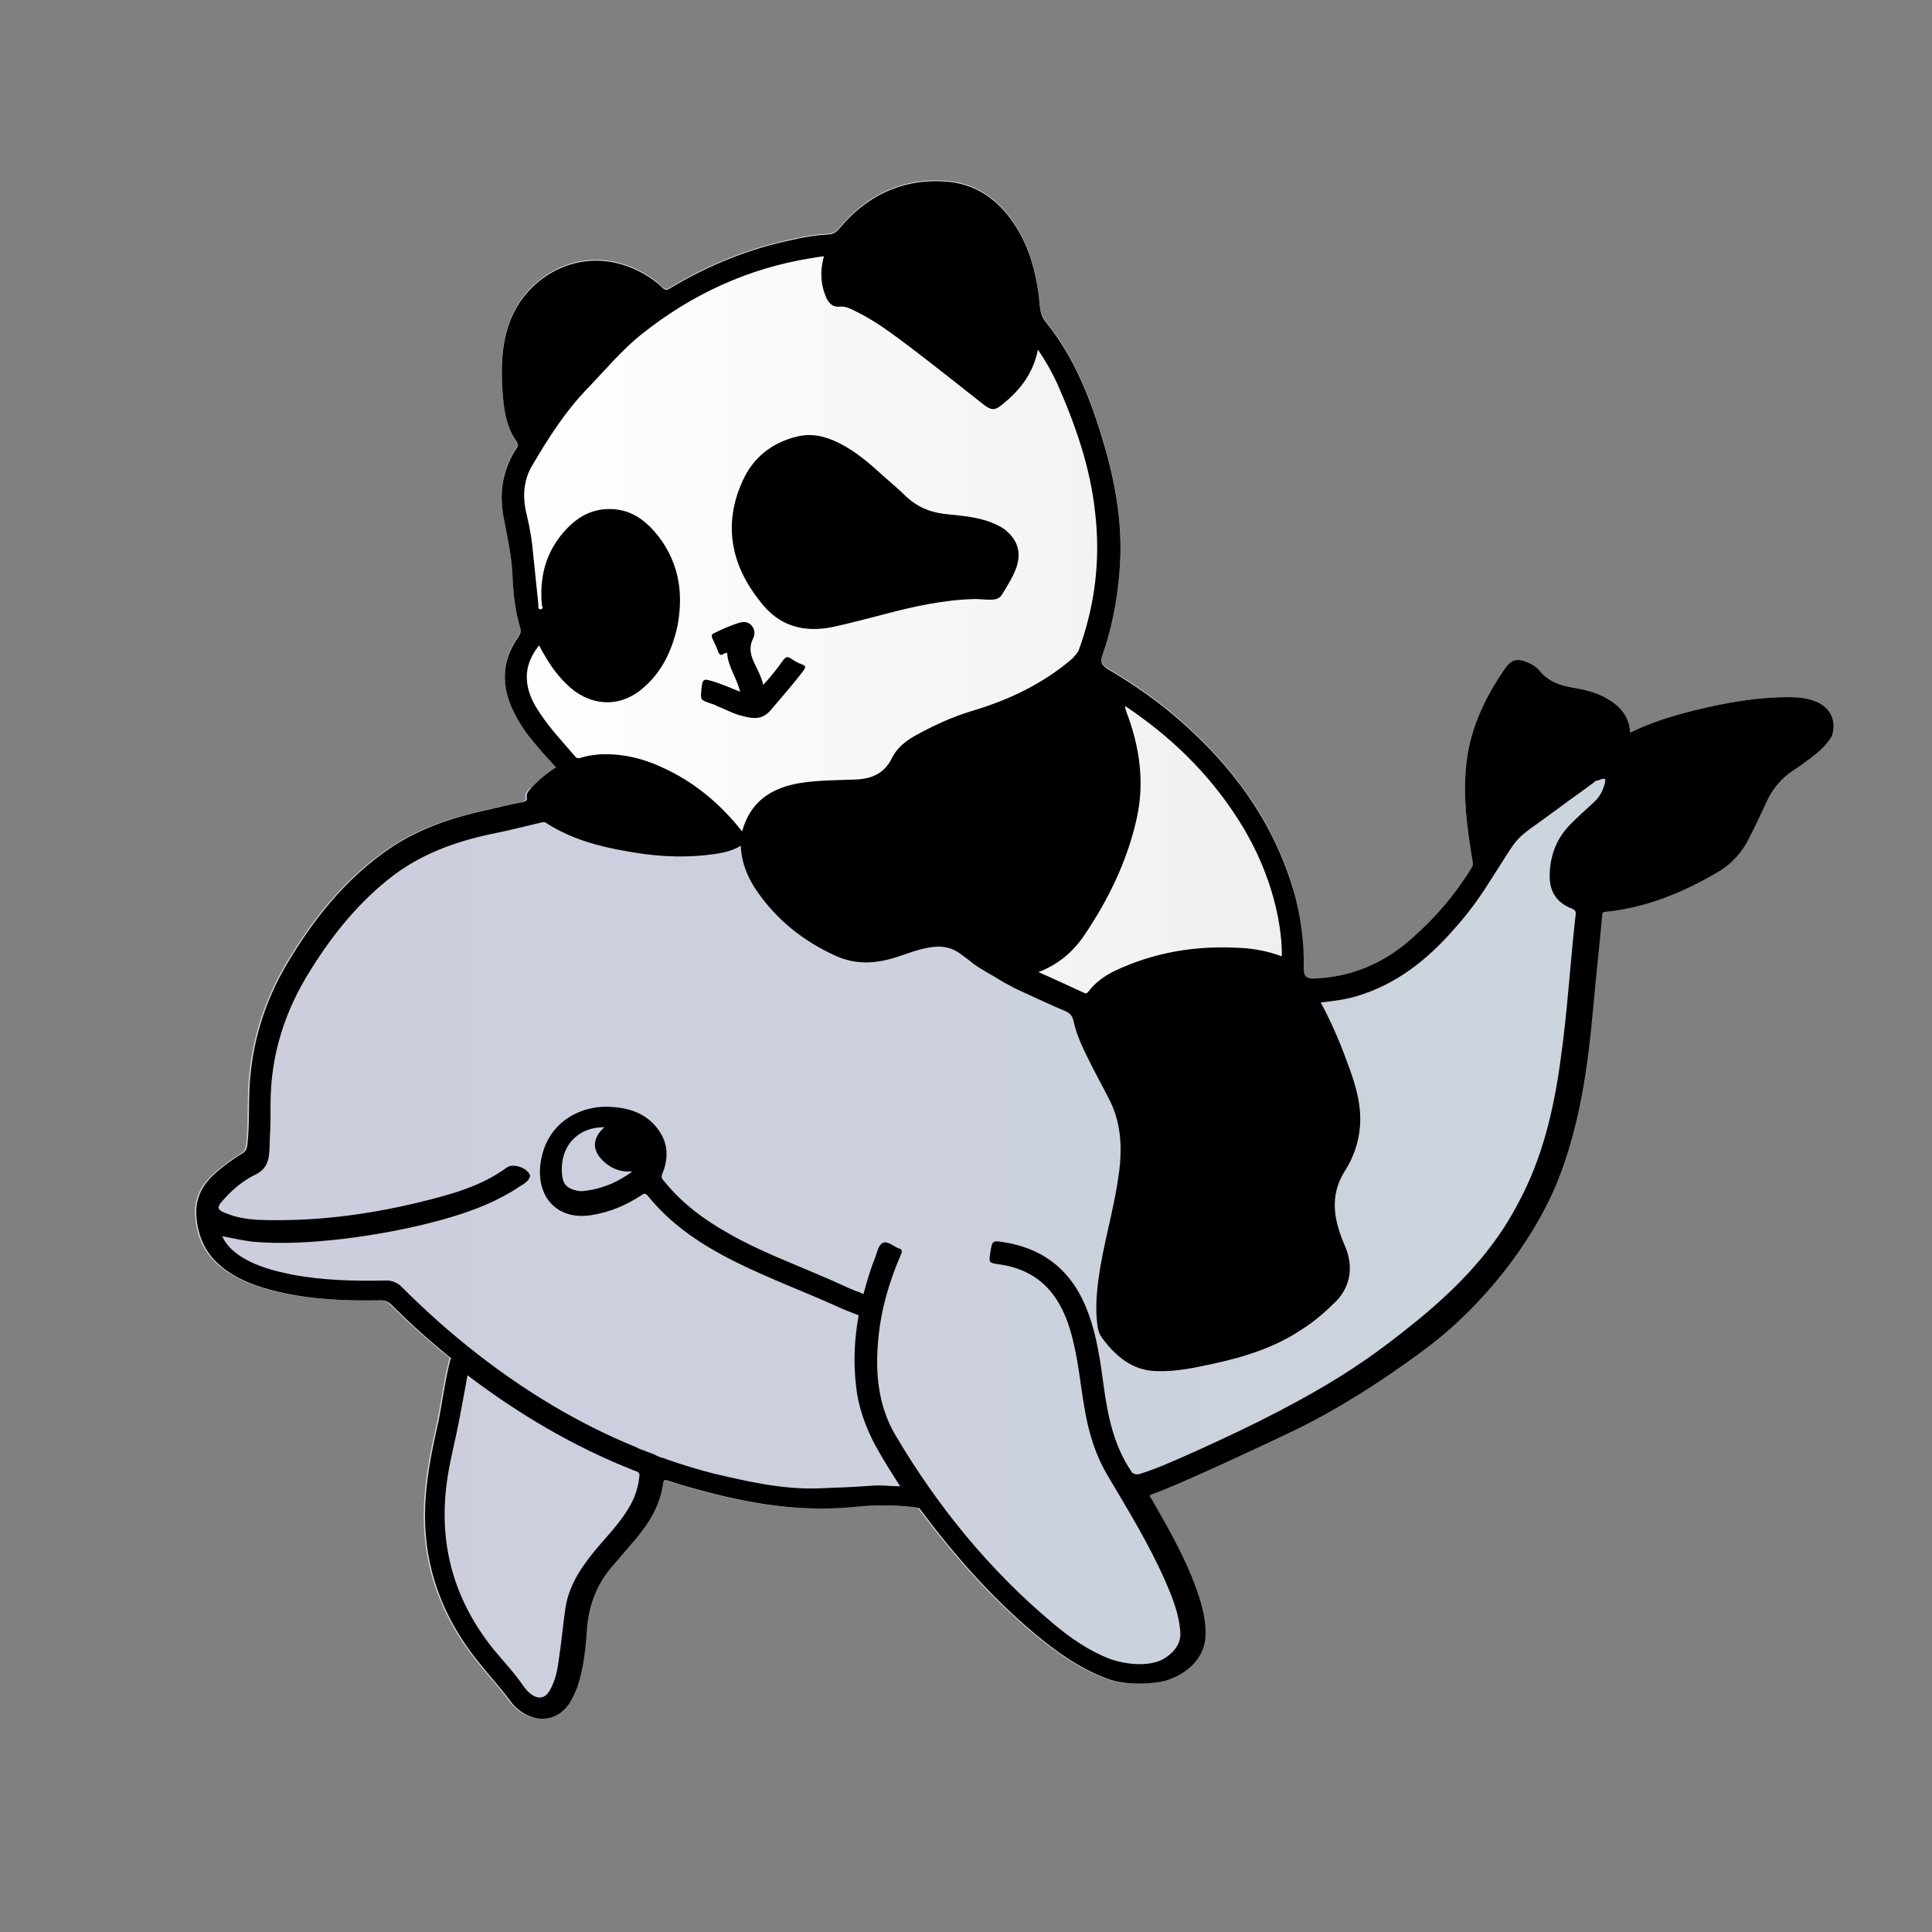 <svg viewBox="0 0 283.5 283.5" xml:space="preserve" xmlns="http://www.w3.org/2000/svg">
  <rect x="0" y="0" width="283.5" height="283.5" fill="#808080" stroke="none"/>
  <defs>
    <linearGradient id="panda-a" x1="28.566" x2="268.83" y1="174.55" y2="174.55" gradientUnits="userSpaceOnUse">
      <stop stop-color="#cccddd" offset="0"/>
      <stop stop-color="#ccd6dd" offset="1"/>
    </linearGradient>
    <linearGradient id="panda-b" x1="73.615" x2="190.01" y1="89.05" y2="89.05" gradientUnits="userSpaceOnUse">
      <stop stop-color="#fff" offset="0"/>
      <stop stop-color="#efefef" offset="1"/>
    </linearGradient>
  </defs>
  <path fill="url(#panda-a)" d="M266.1 102.8c-1.2-.4-2.4-.5-3.6-.5-4.7 0-9.2.8-13.7 1.9-3.3.8-6.5 1.8-9.6 3.3-.1-2.4-1.5-3.9-3.4-5-1.5-.9-3.3-1.3-5-1.6-1.9-.3-3.6-.9-4.9-2.5-.4-.5-.9-.8-1.5-1.1-1.8-.8-2.6-.6-3.7 1-2.8 4.1-4.9 8.5-5.5 13.5s.1 9.8.9 14.7c.1.4 0 .6-.2.9-2.3 3.8-4.1 8.5-7.5 11.5-4.1 3.7-32 13.4-37.6 13.6-1.1 0-50.9-23.4-50.9-24.5.1-4-41.1-13.4-42.2-12.3-.4.4-.7.8-.6 1.3s-.2.6-.6.7c-1.7.3-3.3.7-5 1.1-5.6 1.2-10.9 3-15.5 6.4-5.9 4.3-10.3 9.9-14 16.1-3.4 5.7-5.3 11.9-5.6 18.6-.1 2.7 0 5.4-.3 8.1-.1.7-.3 1-.8 1.3-1.2.7-2.4 1.6-3.5 2.5-2 1.7-3.3 3.6-3.2 6.4.2 3.3 1.4 5.9 4 7.9 2.3 1.8 5 2.7 7.8 3.4 5 1.2 10.1 1.4 15.2 1.3.7 0 1.2.2 1.7.7 2.8 2.8 5.7 5.4 8.7 7.8-.1.2-.2.5-.3 1-.5 1.9-1.1 6-1.5 8-.8 3.6-1.6 7.2-1.9 11-.7 8.1 1.3 15.4 5.8 22 2.1 3.1 4.7 5.7 6.9 8.7.3.4.8.8 1.2 1.1 2.6 1.9 5.7 1.3 7.3-1.4.4-.7.7-1.4 1-2.1.9-2.7 1.2-5.4 1.4-8.2.2-3.5 1.3-6.7 3.6-9.4l3.6-4.2c2-2.4 3.6-5 4-8.2.1-.6.4-.4.8-.3 1.8.6 3.6 1.1 5.5 1.6 7.2 1.9 14.5 3 22 2.2 2.5-.3 6.8-.3 9.3.2 5 6.7 10.4 12.9 16.8 18.3 3.2 2.7 6.7 5.2 10.7 6.7 2.9 1.1 6.9.8 8.7.3 3.1-1 5.6-3.2 5.8-6.5.1-3.2-1-6.1-2.1-8.9-1.6-3.9-3.7-7.5-5.8-11.2-.2-.3-.6-.6.2-.8 3.1-1 17.4-7.7 20.3-9.1 8.6-4.1 16.7-9.9 20.5-12.8 7.6-5.9 14.7-14.7 18.4-23.6 3.4-8.3 4.6-17.1 5.4-26 .4-4.5.9-8.9 1.3-13.4 0-.4.2-.5.5-.5 5.9-.6 11.3-2.8 16.4-5.8 2.1-1.2 3.7-3 4.7-5.1.9-1.7 1.7-3.5 2.5-5.2.9-2 2.2-3.5 4-4.7.8-.5 1.6-1.1 2.4-1.7 1.2-.9 2.4-1.9 3.2-3.3.9-2.2.1-4.3-2.5-5.2z"/>
  <path fill="url(#panda-b)" d="M188.4 150.8c.1-4 2.4-16.8 1.3-20.6-3-9.9-8.9-17.9-16.6-24.6-3.3-2.9-6.8-5.3-10.5-7.5-1-.6-1.2-1.1-.8-2.2 1.6-4.6 2.4-9.4 2.6-14.3.2-6.4-1.1-12.5-3-18.5-1.8-5.7-4.1-11.2-7.9-15.9-.6-.7-.8-1.4-.9-2.2-.1-.7-.1-1.3-.2-2-.5-3.5-1.4-6.8-3.3-9.8-2.5-4-6-6.5-10.8-6.7-6.1-.3-11.2 2.2-15.1 6.9-.5.6-1 .9-1.7.9-1.6.1-3.2.3-4.8.7-6.6 1.3-12.7 3.8-18.4 7.2-.5.3-.7.3-1.1-.1-.8-.8-1.7-1.4-2.7-2-8.6-4.9-17.3.1-19.8 7.3-1.2 3.4-1.2 7.1-.9 10.7.2 2.3.6 4.5 1.9 6.4.4.5.4.8 0 1.3-2.1 3.3-2.5 6.8-1.7 10.5.5 2.7 1.1 5.3 1.2 8.1.1 2.5.4 5.1 1.1 7.5.2.6.1.9-.2 1.4-2.3 3.2-2.6 6.6-1.1 10.2.8 1.8 1.8 3.5 3.1 5 1.1 1.4 2.3 2.7 3.5 4-1.4.9 20.1 7.2 20.5 7.4 6 2.5 56.8 27 58.3 27.8 8.6 4.6 28 4.3 28 3.1z"/>
  <g>
    <path d="M122.2 92c2.4-.5 4.9-1.2 7.3-1.8 4.5-1.2 9-2.2 13.6-2.3.7 0 1.4.1 2.2.1.7 0 1.3-.1 1.7-.7.8-1.3 1.7-2.7 2.2-4.2.6-1.9.2-3.6-1.3-5-.7-.7-1.6-1.1-2.6-1.5-1.9-.7-3.9-.9-5.9-1.1-2.5-.2-4.6-.9-6.5-2.7-1-1-2.1-1.9-3.1-2.8-2.1-1.9-4.1-3.7-6.7-5-2-1-4.1-1.5-6.3-.9-3.6.9-6.3 3.1-7.8 6.4-2.9 6.3-1.8 12.3 2.5 17.7 2.7 3.6 6.3 4.7 10.7 3.8zM104.2 103.2c.3.1.7.2 1 .4 1.3.5 2.5 1.2 3.9 1.5 1.5.4 2.8.5 4-.9 1.6-1.9 3.3-3.8 4.8-5.8.3-.4.4-.7-.2-.9s-1.1-.5-1.7-.9c-.5-.3-.7-.2-1.1.3-.9 1.3-1.8 2.4-2.9 3.6-.3-1.3-.9-2.3-1.4-3.4s-.7-2.2-.1-3.4c.3-.6.3-1.3-.2-1.9s-1.2-.6-1.9-.4c-1.2.4-2.4.9-3.6 1.5-.4.2-.4.3-.3.7.3.7.7 1.4.9 2.1.2.4.4.5.7.3.2-.1.3-.2.6-.2.1 2 1.4 3.6 1.9 5.7-1.3-.5-2.4-1-3.6-1.4-1.9-.6-1.9-.6-2.1 1.3-.1 1.3-.1 1.3 1.3 1.8z"/>
    <path d="M266.1 102.8c-1.2-.4-2.4-.5-3.6-.5-4.7 0-9.2.8-13.7 1.9-3.3.8-6.5 1.8-9.6 3.3-.1-2.4-1.5-3.9-3.4-5-1.5-.9-3.3-1.3-5-1.6-1.9-.3-3.6-.9-4.9-2.5-.4-.5-.9-.8-1.5-1.1-1.8-.8-2.6-.6-3.7 1-2.8 4.1-4.9 8.5-5.5 13.5s.1 9.8.9 14.7c.1.4 0 .6-.2.9-2.3 3.8-5.2 7.2-8.6 10.2-4.1 3.7-8.9 5.8-14.5 6-1.1 0-1.5-.3-1.5-1.5.1-4-.5-8-1.6-11.8-3-9.9-8.9-17.9-16.6-24.6-3.3-2.9-6.8-5.3-10.5-7.5-1-.6-1.2-1.1-.8-2.2 1.6-4.6 2.4-9.4 2.6-14.3.2-6.4-1.1-12.5-3-18.5-1.8-5.7-4.1-11.2-7.9-15.9-.6-.7-.8-1.4-.9-2.2-.1-.7-.1-1.3-.2-2-.5-3.5-1.4-6.8-3.3-9.8-2.5-4-6-6.5-10.8-6.7-6.1-.3-11.2 2.2-15.1 6.9-.5.6-1 .9-1.7.9-1.6.1-3.2.3-4.8.7-6.6 1.3-12.7 3.8-18.4 7.2-.5.3-.7.3-1.1-.1-.8-.8-1.7-1.4-2.7-2-8.6-4.9-17.3.1-19.8 7.3-1.2 3.4-1.2 7.1-.9 10.7.2 2.3.6 4.5 1.9 6.4.4.5.4.8 0 1.3-2.1 3.3-2.5 6.8-1.7 10.5.5 2.7 1.1 5.3 1.2 8.1.1 2.5.4 5.1 1.1 7.5.2.6.1.9-.2 1.4-2.3 3.2-2.6 6.6-1.1 10.2.8 1.8 1.8 3.5 3.1 5 1.1 1.4 2.3 2.7 3.5 4-1.4.9-2.6 1.9-3.7 3.1-.4.4-.7.8-.6 1.3s-.2.6-.6.7c-1.7.3-3.3.7-5 1.1-5.6 1.2-10.9 3-15.5 6.4-5.9 4.3-10.3 9.9-14 16.1-3.4 5.7-5.3 11.9-5.6 18.6-.1 2.7 0 5.4-.3 8.1-.1.7-.3 1-.8 1.3-1.2.7-2.4 1.6-3.5 2.5-2 1.7-3.3 3.6-3.2 6.4.2 3.3 1.4 5.9 4 7.9 2.3 1.8 5 2.7 7.8 3.4 5 1.2 10.1 1.4 15.2 1.3.7 0 1.2.2 1.7.7 2.8 2.8 5.7 5.4 8.7 7.8-.1.2-.2.5-.3 1-.5 1.9-1.1 6-1.5 8-.8 3.6-1.6 7.2-1.9 11-.7 8.1 1.3 15.4 5.8 22 2.1 3.1 4.7 5.7 6.9 8.7.3.4.8.8 1.2 1.1 2.6 1.9 5.7 1.3 7.3-1.4.4-.7.7-1.4 1-2.1.9-2.7 1.2-5.4 1.4-8.2.2-3.5 1.3-6.7 3.6-9.4l3.6-4.2c2-2.4 3.6-5 4-8.2.1-.6.4-.4.8-.3 1.8.6 3.6 1.1 5.5 1.6 7.2 1.9 14.5 3 22 2.2 2.5-.3 6.8-.3 9.3.2 5 6.7 10.4 12.9 16.8 18.3 3.2 2.7 6.7 5.2 10.7 6.7 2.9 1.1 6.9.8 8.7.3 3.1-1 5.6-3.2 5.8-6.5.1-3.2-1-6.1-2.1-8.9-1.6-3.9-3.7-7.5-5.8-11.2-.2-.3-.6-.6.2-.8 3.1-1 17.4-7.7 20.3-9.1 8.6-4.1 16.7-9.9 20.5-12.8 7.6-5.9 14.7-14.7 18.4-23.6 3.4-8.3 4.6-17.1 5.4-26 .4-4.5.9-8.9 1.3-13.4 0-.4.2-.5.5-.5 5.9-.6 11.3-2.8 16.4-5.8 2.1-1.2 3.7-3 4.7-5.1.9-1.7 1.7-3.5 2.5-5.2.9-2 2.2-3.5 4-4.7.8-.5 1.6-1.1 2.4-1.7 1.2-.9 2.4-1.9 3.2-3.3.7-2.2-.1-4.3-2.7-5.2zm-99.3 17.3c1.2-5.4.4-10.6-1.5-15.6-.1-.3-.2-.5-.2-.9 6.6 4.4 12.2 9.8 16.5 16.5 4.6 7.1 6.5 14.6 6.5 20.1 0 0 0 .1-.1.1-1.9-.7-3.9-1.1-5.9-1.2-6.5-.4-12.7.6-18.6 3.4-1.4.7-2.7 1.6-3.7 2.9-.2.2-.3.5-.7.3-2.2-1-4.3-2-6.6-3-.1 0-.1-.1 0-.1 2.8-1.1 4.9-2.9 6.5-5.2 3.6-5.3 6.4-11 7.8-17.3zm-87.6-15.5c-1.1-1.6-1.9-3.3-1.9-5.3 0-1.7.7-3.2 1.8-4.6.3.6.6 1.1.9 1.6 1.1 1.9 2.5 3.7 4.3 5.1 3.2 2.3 6.9 2.2 9.9-.3 2.9-2.4 4.4-5.6 5.2-9.2.9-4.7.3-9.1-2.7-13.1-1.8-2.3-3.9-4-7-4.1-3.3-.1-5.6 1.6-7.5 4-2.3 3-3 6.3-2.7 10 0 .2.3.6-.1.7-.5.1-.4-.4-.4-.7l-.9-8.7c-.2-1.8-.6-3.6-1-5.3-.4-2.2-.2-4.4 1-6.4 2.4-4.1 4.9-8 8.2-11.4 2.6-2.7 5-5.6 7.9-7.9 7.3-5.8 15.5-9.6 24.7-11.1.6-.1 1.2-.2 2-.3-.6 2.2-.5 4.2.4 6.2.4.8 1 1.3 1.9 1.2.7-.1 1.4.2 2 .5 3.2 1.5 5.9 3.6 8.7 5.7 3.4 2.6 6.8 5.3 10.1 7.9 1.6 1.3 2 1.2 3.5-.1 2.4-2 4.2-4.5 4.8-7.7 1.1 1.6 2 3.2 2.8 4.9 2.7 6.1 4.9 12.4 5.6 19 .8 6.9 0 13.6-2.4 20.2-.2.5-.6.8-.9 1.2-4.3 3.7-9.3 6.1-14.7 7.7-3 .9-5.8 2.2-8.5 3.7-1.4.8-2.6 1.8-3.3 3.2-1.2 2.5-3.3 3.2-5.9 3.2-2.5.1-5.1.1-7.6.5-4.2.7-7.3 2.7-8.5 7.1-3-3.8-6.6-6.9-10.9-9-3.2-1.6-6.5-2.5-10.1-2.3-.9.1-1.8.2-2.7.5-.3.1-.6.1-.8-.2-1.8-2.1-3.7-4.1-5.2-6.4zm14.6 112.2c-.2 1.9-.9 3.6-2 5.2-1.1 1.7-2.5 3.2-3.8 4.7-2.3 2.7-4.4 5.5-5 9.1-.4 2.6-.6 5.2-1 7.7-.2 1.6-.5 3.1-1.3 4.5-.7 1.3-1.8 1.4-2.9.5-.4-.3-.7-.7-1-1.1-1.3-1.9-2.9-3.6-4.4-5.4-6-7.5-8.2-15.9-6.7-25.4.4-2.6 1.1-5.2 1.6-7.8.3-1.7 1-5.2 1.3-7 7.5 5.7 15.6 10.5 24.5 14 .7.2.8.4.7 1zm141.7-101.9c-.3 1.2-.8 2.1-1.7 2.9-1.1 1-2.2 2-3.3 3.1-2.1 2.1-3.1 4.7-3.1 7.7 0 2.3 1.1 3.9 3.2 4.7.5.2.7.4.6 1-.8 7.1-1.2 14.2-2.2 21.2-1 7.4-2.7 14.6-6.3 21.2-3.5 6.7-8.6 12-14.4 16.8-6.7 5.4-13.3 10.7-33.4 19.7-2.5 1.1-5.1 2.3-7.7 3.1-.5.1-1 0-1.2-.4-2.5-3.7-3.4-7.9-4-12.2-.5-3.7-1-7.5-2.3-11-2.1-5.8-6.1-9.4-12.3-10.4-1.8-.3-1.8-.3-2.1 1.6-.2 1.3-.2 1.4 1.1 1.6 6.3.8 9.4 4.8 10.9 10.6.9 3.4 1.2 6.8 1.8 10.3.6 3.7 1.6 7.1 3.6 10.4 2.9 4.9 5.9 9.8 8.2 15 1.1 2.5 2.1 4.9 2.3 7.7.2 2.5-2.3 3.8-2.4 3.9-2.3 1.3-5.8.8-8 0-3.1-1.2-5.8-3.1-8.3-5.2-9.3-7.8-16.9-17.1-23.1-27.6-2.6-4.4-3-9.3-2.5-14.3.4-4.2 1.6-8.3 3.3-12.2.2-.5.2-.8-.3-.9-.8-.3-1.7-1.2-2.4-.8-.6.3-.8 1.4-1.1 2.2-.7 1.7-1.2 3.5-1.7 5.3-.4-.2-.8-.4-1-.4-1.7-.7-3.3-1.5-5-2.2-4.6-2-9.2-3.7-13.6-6.2-3.6-2-6.9-4.4-9.5-7.6-.3-.4-.7-.6-.4-1.3 1-2.4.8-4.7-.8-6.7-1.8-2.3-4.4-3-7.2-3.1-4.1-.1-9.1 2.3-9.9 8.4-.6 5 2.6 8.3 7.5 7.5 2.6-.4 5-1.4 7.3-2.9.3-.2.5-.4.9 0 3.6 4.5 8.3 7.5 13.4 10 4.7 2.3 9.5 4.1 14.2 6.2.6.3 2.3 1 3.4 1.4-.6 3.3-.8 6.7-.4 10.2.3 3.2 1.4 6.2 2.9 9 1.1 2 2.3 3.9 3.6 5.9-1.4 0-2.7-.2-4-.1-2.6.2-5.3.3-7.9.4-5.3.2-10.5-1-15.6-2.2-2.3-.6-4.6-1.3-6.9-2.1-.4-.2-.3-.1-.9-.3-.5-.2-.6-.3-1.1-.5-.6-.2-.6-.2-1.3-.5-.4-.1-.8-.3-1.2-.5-8.3-3.4-15.9-8-23-13.5-4-3.1-7.7-6.4-11.3-10-.6-.6-1.4-.9-2.2-.9-4.7.1-9.4 0-14-.9-2.4-.5-4.8-1.1-7-2.4-1.3-.8-2.4-1.7-3.1-3.2 1.5.3 2.9.6 4.4.8 4.4.4 8.9.1 13.3-.4 4.9-.6 9.8-1.5 14.5-2.8 3.6-1 7-2.2 10.2-4.1.2-.1.5-.3.8-.5.6-.4.6-.4.8-.5.3-.2.9-.6 1-.9.2-.4.3-.5-.1-1-.8-.9-2.4-1.2-3.1-.7-3.8 2.8-8.3 4-12.8 5.1-7.8 1.9-15.7 2.9-23.8 2.6-1.4-.1-2.9-.3-4.2-.8-2-.7-1.9-1-.5-2.5 1.3-1.4 2.8-2.6 4.5-3.4 2.1-1.1 1.9-2.9 2-5.4.1-1.6.1-3.3.1-4.9 0-7.2 2.1-13.7 5.9-19.7 3.3-5.3 7.2-10.1 12.2-13.9 4.3-3.2 9.1-4.9 14.2-6 2.5-.5 4.9-1.1 7.4-1.7.3-.1.6-.1.8.1 3.6 2.3 7.6 3.4 11.7 4.1 3.8.7 7.6 1 11.5.6 1.8-.2 3.7-.4 5.3-1.4.1 2.5 1 4.7 2.4 6.7 2.9 4.2 6.8 7.3 11.4 9.4 3.2 1.5 6.3 1.2 9.5.1 1.8-.6 3.6-1.3 5.6-1.4 1.2 0 2.2.3 3.1.9.7.5 1.4 1 2.1 1.6 1.7 1.2 2.7 1.6 4.4 2.7 1.2.6 1.4.8 2.1 1.1 2.4 1.1 4.7 2.2 7.1 3.2.6.3.9.6 1.1 1.3.5 2.4 1.6 4.5 2.7 6.7.8 1.6 1.7 3.2 2.5 4.8 1.8 3.4 2 7.1 1.5 10.9-.6 4.6-1.9 9-2.7 13.6-.5 3-.9 6.1-.4 9.2.1.5.3 1 .6 1.4 2 2.7 4.4 4.8 8 4.9 2.9.1 5.6-.5 8.4-1.1 4.6-1 9-2.4 12.9-5 1.9-1.2 3.5-2.6 5.1-4.2 2.2-2.3 2.5-5.3 1.2-8.2-1.5-3.5-2.3-7.1 0-10.8 1.8-2.8 2.6-6 2.2-9.4-.3-2.6-1.2-5-2.1-7.4-1-2.7-2.2-5.4-3.6-8 1.8-.2 3.5-.4 5.2-.9 5.8-1.7 10.4-5.3 14.4-9.9 1.9-2.1 3.6-4.4 5.1-6.8 5.2-8 2.9-5.5 10.2-10.9 1.7-1.3 3.5-2.5 5.2-3.8.2-.2.4-.3.7-.3.8-.4 1.1-.3.9.4zM88.9 170.7c1.1.9 2.3 1.3 3.9 1.2-1.9 1.4-3.9 2.3-6 2.7-.7.1-1.5.3-2.2.1-1.3-.3-1.9-.8-2.1-2.1-.5-4.1 2-7.2 6.2-7.2-1.9 1.7-1.9 3.6.2 5.3z"/>
  </g>
</svg>